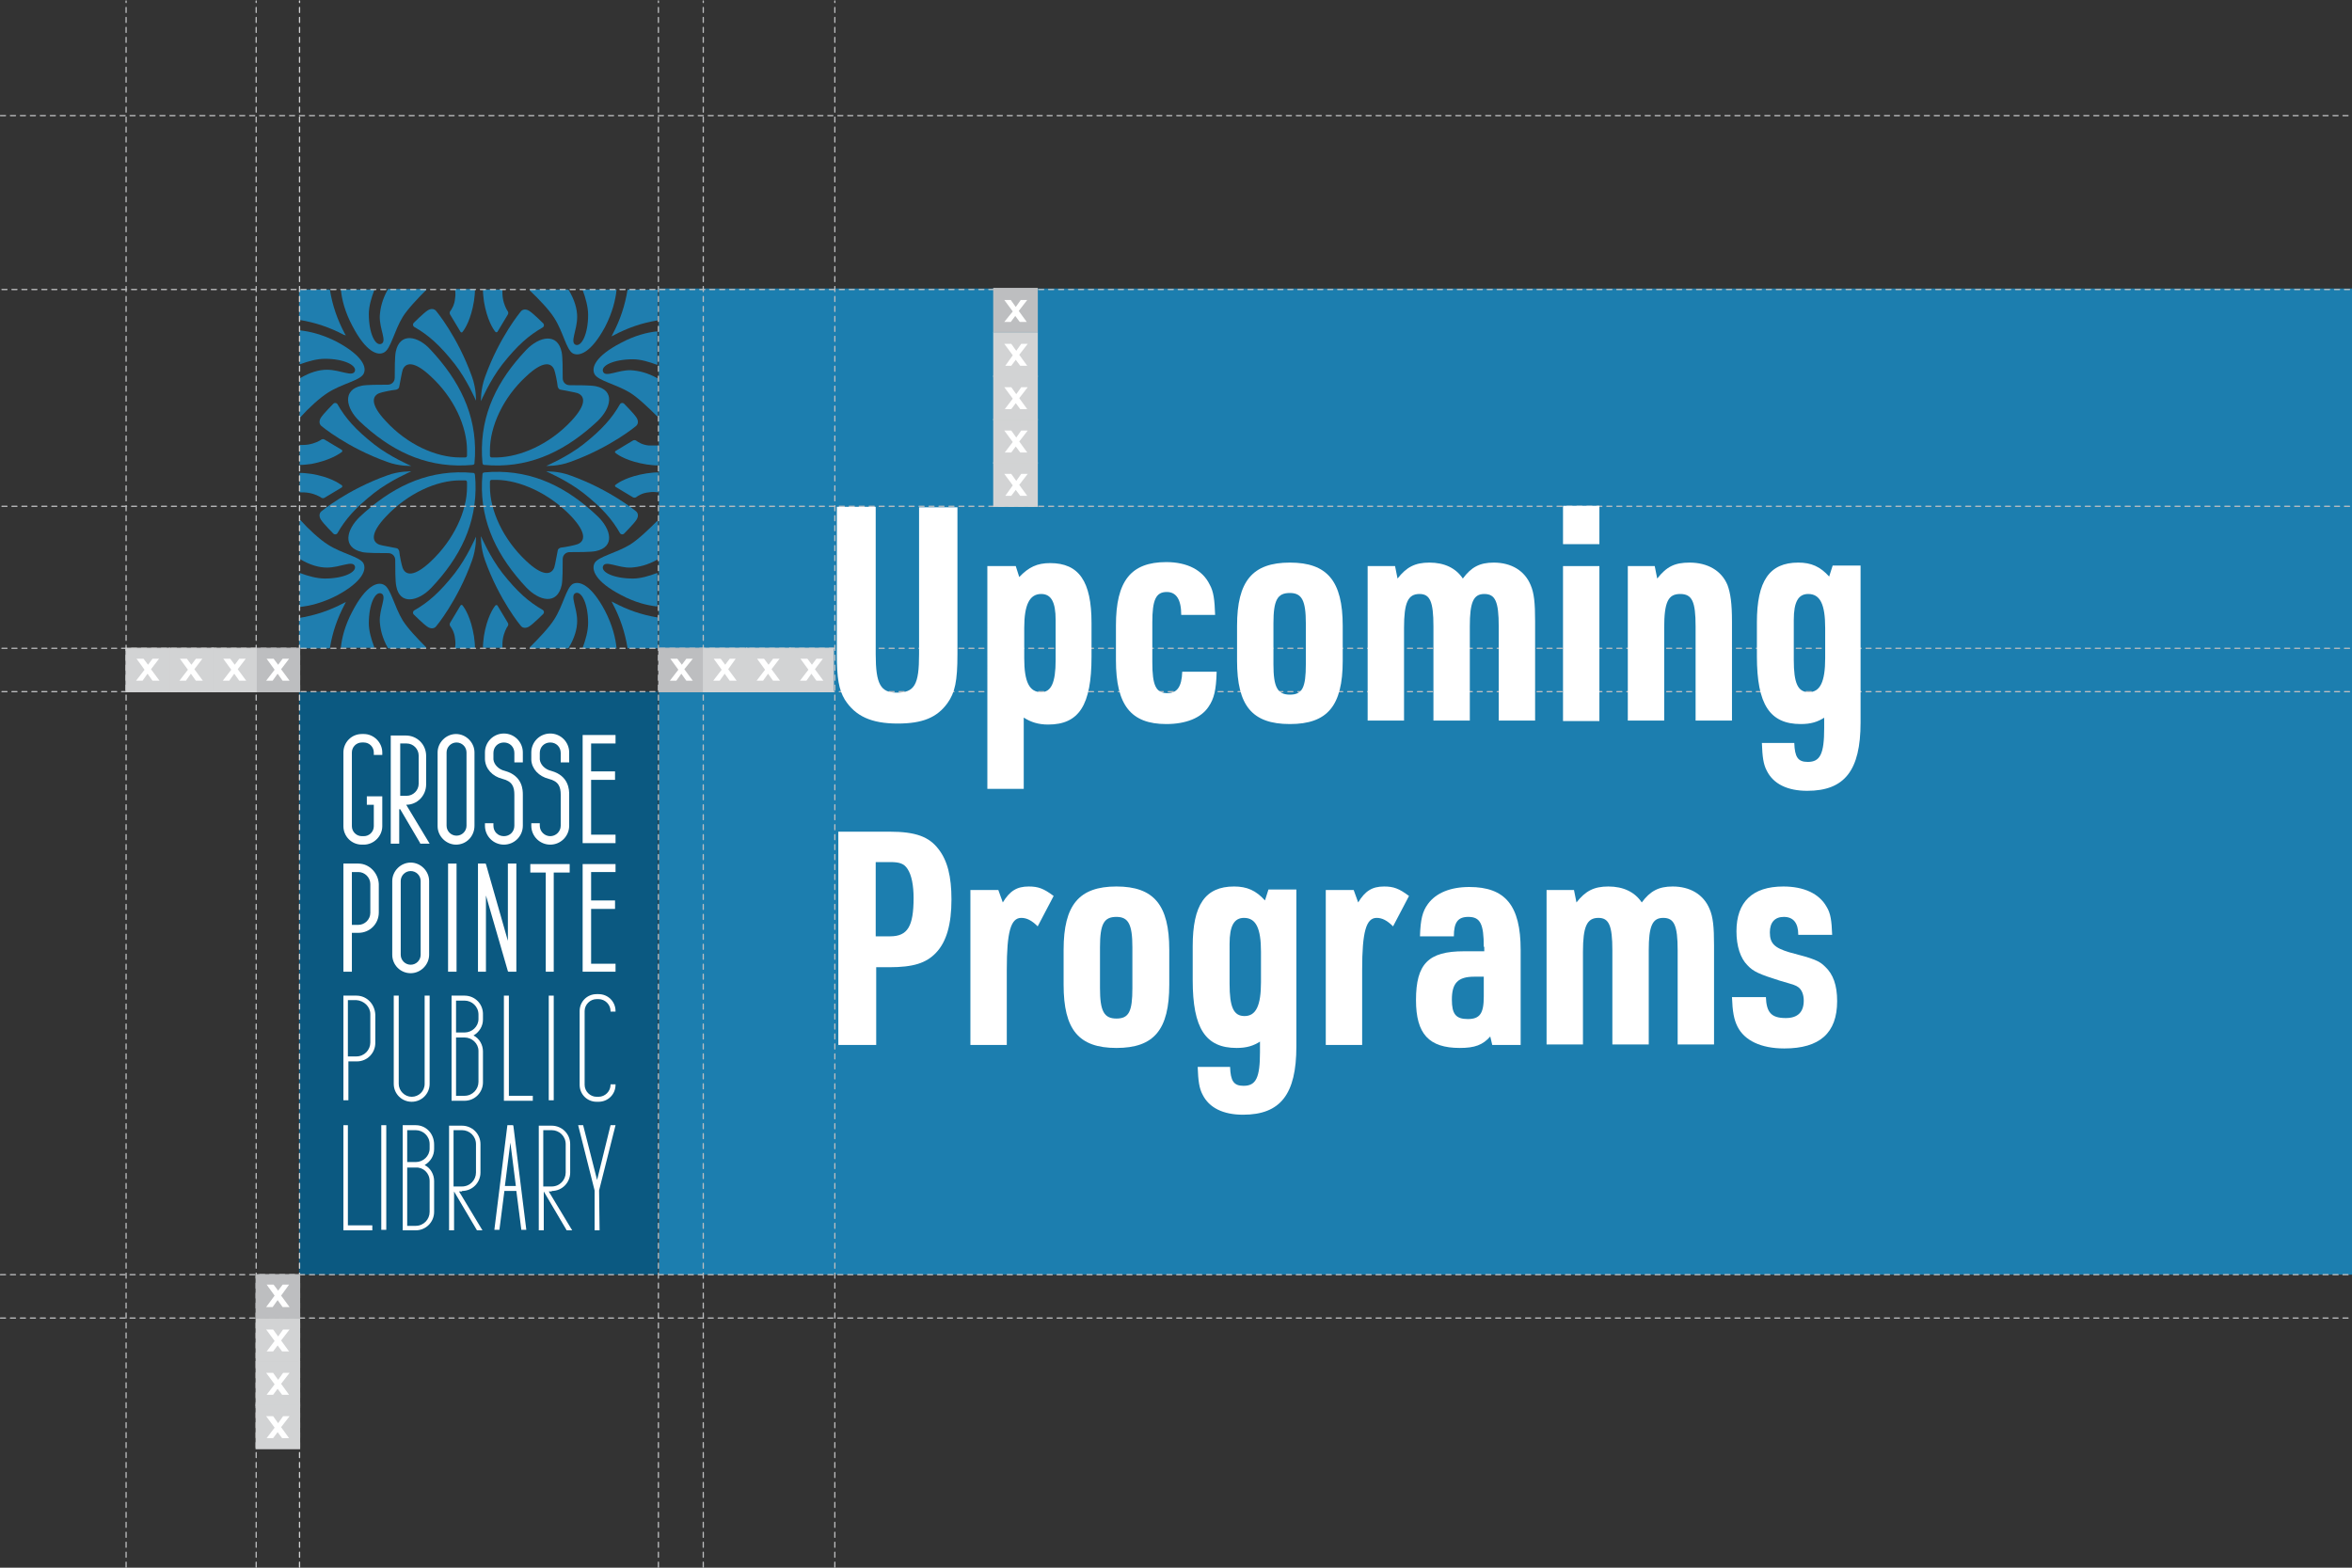 <?xml version="1.0" encoding="UTF-8"?>
<!-- Generator: Adobe Illustrator 22.1.0, SVG Export Plug-In . SVG Version: 6.00 Build 0)  -->
<svg xmlns="http://www.w3.org/2000/svg" xmlns:xlink="http://www.w3.org/1999/xlink" id="Layer_1" x="0px" y="0px" viewBox="0 0 471.9 314.6" style="enable-background:new 0 0 471.9 314.6;" xml:space="preserve">
<rect x="0" y="0" width="471.9" height="314.6" fill="#333333" stroke="none"/>
<style type="text/css">
	.st0{clip-path:url(#SVGID_2_);fill:#0B5981;}
	.st1{clip-path:url(#SVGID_2_);}
	.st2{clip-path:url(#SVGID_4_);fill:#FFFFFF;}
	.st3{clip-path:url(#SVGID_4_);fill:#1F7EAF;}
	.st4{clip-path:url(#SVGID_6_);}
	.st5{clip-path:url(#SVGID_8_);fill:#1F7EAF;}
	.st6{fill:none;stroke:#BCBEC0;stroke-width:0.25;}
	.st7{clip-path:url(#SVGID_10_);fill:#0B5981;}
	.st8{clip-path:url(#SVGID_10_);}
	.st9{clip-path:url(#SVGID_12_);fill:#FFFFFF;}
	.st10{clip-path:url(#SVGID_12_);fill:#1F7EAF;}
	.st11{clip-path:url(#SVGID_14_);fill:#1F7EAF;}
	.st12{fill:none;stroke:#BCBEC0;stroke-width:0.25;stroke-linecap:round;stroke-miterlimit:10;stroke-dasharray:0.833,0.833;}
	.st13{fill:none;stroke:#BCBEC0;stroke-width:0.25;stroke-linecap:round;stroke-miterlimit:10;stroke-dasharray:0.945,0.945;}
	.st14{clip-path:url(#SVGID_16_);}
	.st15{clip-path:url(#SVGID_18_);fill:#1F7EAF;}
	.st16{clip-path:url(#SVGID_16_);fill:#0D5880;}
	.st17{clip-path:url(#SVGID_20_);fill:#90D2CC;}
	.st18{clip-path:url(#SVGID_20_);fill:#0B5981;}
	.st19{clip-path:url(#SVGID_20_);}
	.st20{clip-path:url(#SVGID_22_);fill:#FFFFFF;}
	.st21{clip-path:url(#SVGID_22_);fill:#1F7EAF;}
	.st22{clip-path:url(#SVGID_20_);fill:#A8DCDD;}
	.st23{clip-path:url(#SVGID_24_);}
	.st24{clip-path:url(#SVGID_28_);}
	.st25{clip-path:url(#SVGID_20_);fill:#0D5880;}
	.st26{clip-path:url(#SVGID_20_);fill:#009997;}
	.st27{fill:none;stroke:#BDBEC0;stroke-width:0.25;stroke-linecap:round;stroke-miterlimit:10;stroke-dasharray:1,1;}
	.st28{fill:none;stroke:#BCBEC0;stroke-width:0.25;stroke-linecap:round;stroke-miterlimit:10;stroke-dasharray:1,1;}
	.st29{fill:#BDBEC0;stroke:#BDBEC0;stroke-width:0.25;stroke-miterlimit:10;}
	.st30{fill:#FFFFFF;}
	.st31{fill:none;stroke:#BCBEC0;stroke-width:0.25;stroke-miterlimit:10;}
	.st32{fill:none;stroke:#BCBEC0;stroke-width:0.25;stroke-linecap:round;stroke-miterlimit:10;stroke-dasharray:1.14,1.14;}
	.st33{fill:none;stroke:#BCBEC0;stroke-width:0.25;stroke-linecap:round;stroke-miterlimit:10;stroke-dasharray:1.25,1.25;}
	.st34{clip-path:url(#SVGID_32_);}
	.st35{clip-path:url(#SVGID_34_);fill:#0D5880;}
	.st36{clip-path:url(#SVGID_32_);fill:#0B5981;}
	.st37{clip-path:url(#SVGID_36_);fill:#FFFFFF;}
	.st38{clip-path:url(#SVGID_36_);fill:#1F7EAF;}
	.st39{clip-path:url(#SVGID_38_);}
	.st40{clip-path:url(#SVGID_40_);fill:#3B94D1;}
	.st41{fill:#BCBEC0;}
	.st42{fill:#D1D3D4;}
	.st43{clip-path:url(#SVGID_42_);}
	.st44{clip-path:url(#SVGID_44_);fill:#FBF9F4;}
	.st45{clip-path:url(#SVGID_42_);fill:#FBF9F4;}
	.st46{clip-path:url(#SVGID_46_);fill:#FBF9F4;}
	.st47{clip-path:url(#SVGID_48_);fill:#FBF9F4;}
	.st48{clip-path:url(#SVGID_50_);fill:#FBF9F4;}
	.st49{clip-path:url(#SVGID_52_);fill:#FBF9F4;}
	.st50{clip-path:url(#SVGID_54_);fill:#FBF9F4;}
	.st51{clip-path:url(#SVGID_56_);fill:#FBF9F4;}
	.st52{clip-path:url(#SVGID_58_);fill:#FBF9F4;}
	.st53{clip-path:url(#SVGID_42_);fill:#0B5981;}
	.st54{clip-path:url(#SVGID_60_);fill:#FFFFFF;}
	.st55{clip-path:url(#SVGID_60_);fill:#1F7EAF;}
	.st56{clip-path:url(#SVGID_62_);fill:#1F7EAF;}
	.st57{clip-path:url(#SVGID_64_);fill:#0B5981;}
	.st58{clip-path:url(#SVGID_64_);}
	.st59{clip-path:url(#SVGID_66_);fill:#FFFFFF;}
	.st60{clip-path:url(#SVGID_66_);fill:#1F7EAF;}
	.st61{clip-path:url(#SVGID_64_);fill:#FDC876;}
	.st62{fill:#D1D3D4;stroke:#D1D3D4;stroke-width:0.25;stroke-miterlimit:10;}
	.st63{clip-path:url(#SVGID_68_);fill:#0B5981;}
	.st64{clip-path:url(#SVGID_68_);}
	.st65{clip-path:url(#SVGID_70_);fill:#FFFFFF;}
	.st66{clip-path:url(#SVGID_70_);fill:#1F7EAF;}
	.st67{clip-path:url(#SVGID_72_);}
	.st68{clip-path:url(#SVGID_76_);fill:none;stroke:#BCBEC0;stroke-width:0.25;}
	.st69{clip-path:url(#SVGID_76_);}
	.st70{clip-path:url(#SVGID_78_);fill:none;stroke:#BCBEC0;stroke-width:0.25;}
	.st71{clip-path:url(#SVGID_80_);fill:#0B5981;}
	.st72{clip-path:url(#SVGID_80_);}
	.st73{clip-path:url(#SVGID_82_);fill:#FFFFFF;}
	.st74{clip-path:url(#SVGID_82_);fill:#1F7EAF;}
	.st75{clip-path:url(#SVGID_84_);fill:#0B5981;}
	.st76{clip-path:url(#SVGID_84_);}
	.st77{clip-path:url(#SVGID_86_);fill:#FFFFFF;}
	.st78{clip-path:url(#SVGID_86_);fill:#1F7EAF;}
	.st79{fill:none;stroke:#D1D3D4;stroke-width:0.25;stroke-linecap:round;stroke-miterlimit:10;stroke-dasharray:1,1;}
	.st80{fill:#BCBEC0;stroke:#BCBEC0;stroke-width:0.25;stroke-miterlimit:10;}
	.st81{fill:none;stroke:#D2D3D4;stroke-width:0.25;stroke-linecap:round;stroke-miterlimit:10;stroke-dasharray:1,1;}
	.st82{fill:#D2D3D4;stroke:#D2D3D4;stroke-width:0.25;stroke-miterlimit:10;}
	.st83{clip-path:url(#SVGID_88_);fill:#0B5981;}
	.st84{clip-path:url(#SVGID_88_);}
	.st85{clip-path:url(#SVGID_90_);fill:#FFFFFF;}
	.st86{clip-path:url(#SVGID_90_);fill:#1F7EAF;}
	.st87{clip-path:url(#SVGID_92_);fill:#0B5981;}
	.st88{clip-path:url(#SVGID_92_);}
	.st89{clip-path:url(#SVGID_94_);fill:#FFFFFF;}
	.st90{clip-path:url(#SVGID_94_);fill:#1F7EAF;}
	.st91{fill:#1C7EAF;}
	.st92{clip-path:url(#SVGID_96_);fill:#0B5981;}
	.st93{clip-path:url(#SVGID_96_);}
	.st94{clip-path:url(#SVGID_98_);fill:#FFFFFF;}
	.st95{clip-path:url(#SVGID_98_);fill:#1F7EAF;}
	.st96{clip-path:url(#SVGID_100_);fill:#0B5981;}
	.st97{clip-path:url(#SVGID_100_);}
	.st98{clip-path:url(#SVGID_102_);fill:#FFFFFF;}
	.st99{clip-path:url(#SVGID_102_);fill:#1F7EAF;}
	.st100{clip-path:url(#SVGID_104_);fill:#0B5981;}
	.st101{clip-path:url(#SVGID_104_);}
	.st102{clip-path:url(#SVGID_106_);fill:#FFFFFF;}
	.st103{clip-path:url(#SVGID_106_);fill:#1F7EAF;}
	.st104{fill:#0D5880;}
</style>
<g id="HEX_Vertical_1_">
	<g>
		<defs>
			<rect id="SVGID_99_" x="60" y="58.1" width="72" height="197.7"></rect>
		</defs>
		<clipPath id="SVGID_2_">
			<use xlink:href="#SVGID_99_" style="overflow:visible;"></use>
		</clipPath>
		<rect x="60" y="138.8" class="st0" width="72" height="117"></rect>
		<g class="st1">
			<defs>
				<rect id="SVGID_101_" x="60" y="58.1" width="72" height="197.7"></rect>
			</defs>
			<clipPath id="SVGID_4_">
				<use xlink:href="#SVGID_101_" style="overflow:visible;"></use>
			</clipPath>
			<path class="st2" d="M72.6,169.5H73c2,0,3.7-1.7,3.7-3.7v-6h-3.1v1.7h1.4v4.3c0,1.1-0.9,2-2,2h-0.4c-1.1,0-2-0.9-2-2V151     c0-1.1,0.9-2,2-2H73c1.1,0,2,0.9,2,2v0.5h1.7V151c0-2-1.7-3.7-3.7-3.7h-0.4c-2.1,0-3.7,1.7-3.7,3.7v14.8     C68.9,167.8,70.5,169.5,72.6,169.5"></path>
			<path class="st2" d="M95.2,165.7V151c0-2-1.7-3.7-3.7-3.7c-2,0-3.7,1.7-3.7,3.7v14.8c0,2,1.7,3.7,3.7,3.7     C93.6,169.5,95.2,167.8,95.2,165.7 M93.6,165.7c0,1.1-0.9,2-2,2c-1.1,0-2-0.9-2-2V151c0-1.1,0.9-2,2-2c1.1,0,2,0.9,2,2V165.7z"></path>
			<path class="st2" d="M82.4,195.3c2,0,3.7-1.7,3.7-3.7v-14.8c0-2-1.7-3.7-3.7-3.7c-2,0-3.7,1.7-3.7,3.7v14.8     C78.7,193.6,80.3,195.3,82.4,195.3 M84.4,191.6c0,1.1-0.9,2-2,2s-2-0.9-2-2v-14.8c0-1.1,0.9-2,2-2s2,0.9,2,2V191.6z"></path>
			<polygon class="st2" points="118.6,182.4 123.4,182.4 123.4,180.7 118.6,180.7 118.6,175 123.5,175 123.5,173.4 116.9,173.4      116.9,195 123.5,195 123.5,193.4 118.6,193.4    "></polygon>
			<polygon class="st2" points="118.6,167.5 118.6,156.5 123.4,156.5 123.4,154.8 118.6,154.8 118.6,149.2 123.5,149.2 123.5,147.5      116.9,147.5 116.9,169.2 123.5,169.2 123.5,167.5    "></polygon>
			<path class="st2" d="M100.8,156.3c2,0.5,2.4,1.6,2.4,3.2v6.2c0,1.2-0.9,2.1-2.1,2.1c-1.2,0-2.1-0.9-2.1-2.1v-0.5h-1.7v0.5     c0,2.1,1.7,3.8,3.8,3.8c2.1,0,3.8-1.7,3.8-3.8v-6.2c0-0.9,0-3.8-3.6-4.8c-1.3-0.3-2.2-1.3-2.3-2.3c0-0.2,0-0.9,0-1.3     c0-1.2,0.9-2.1,2.1-2.1c1.2,0,2.1,0.9,2.1,2.1v1.9h1.7V151c0-2.1-1.7-3.8-3.8-3.8c-2.1,0-3.8,1.7-3.8,3.8c0,0.3,0,1.1,0,1.4     C97.4,154.3,98.8,155.8,100.8,156.3"></path>
			<path class="st2" d="M110.1,156.3c2,0.5,2.4,1.6,2.4,3.2v6.2c0,1.2-1,2.1-2.1,2.1s-2.1-0.9-2.1-2.1v-0.5h-1.7v0.5     c0,2.1,1.7,3.8,3.8,3.8s3.8-1.7,3.8-3.8v-6.2c0-0.9,0-3.8-3.6-4.8c-1.3-0.3-2.2-1.3-2.3-2.3c0-0.2,0-0.9,0-1.3     c0-1.2,0.9-2.1,2.1-2.1s2.1,0.9,2.1,2.1v1.9h1.7V151c0-2.1-1.7-3.8-3.8-3.8s-3.8,1.7-3.8,3.8c0,0.3,0,1.1,0,1.5     C106.7,154.3,108.1,155.8,110.1,156.3"></path>
			<path class="st2" d="M80.3,162.4l4,6.8l0,0.1l1.9,0l-4.7-7.8c2.2,0,4-1.8,4-4.1v-5.7c0-2.3-1.8-4.1-4.1-4.1h-3v21.7h1.7V162.4z      M80.3,149.2h1.3c1.3,0,2.4,1.1,2.4,2.4v5.7c0,1.3-1.1,2.4-2.4,2.4h-1.3V149.2z"></path>
			<rect x="89.9" y="173.3" class="st2" width="1.7" height="21.7"></rect>
			<path class="st2" d="M71.9,173.3h-3V195h1.7v-7.8h1.3c2.3,0,4.1-1.8,4.1-4.1v-5.7C75.9,175.2,74.1,173.3,71.9,173.3 M74.3,183.2     c0,1.3-1.1,2.4-2.4,2.4h-1.3V175h1.3c1.3,0,2.4,1.1,2.4,2.4V183.2z"></path>
			<polygon class="st2" points="109.5,195 111.1,195 111.1,175.1 114.3,175.1 114.3,173.4 106.4,173.4 106.4,175.1 109.5,175.1         "></polygon>
			<polygon class="st2" points="102,195 103.6,195 103.6,173.3 101.9,173.3 101.9,188.8 97.5,173.4 97.4,173.3 95.9,173.3 95.9,195      97.5,195 97.5,179.7 101.9,194.9    "></polygon>
			<path class="st2" d="M93.2,199.8h-2.6v21.1h2.6c2.1,0,3.7-1.7,3.7-3.7v-6.2c0-1.3-0.7-2.6-1.9-3.2c1.2-0.7,1.9-1.9,1.9-3.2v-0.9     C97,201.5,95.3,199.8,93.2,199.8 M96,210.9v6.2c0,1.5-1.2,2.8-2.8,2.8h-1.7v-11.7h1.7C94.7,208.2,96,209.4,96,210.9 M93.2,207.2     h-1.7v-6.4h1.7c1.5,0,2.8,1.2,2.8,2.8v0.9C96,206,94.7,207.2,93.2,207.2"></path>
			<polygon class="st2" points="102.1,199.8 101.1,199.8 101.1,220.9 106.9,220.9 106.9,219.9 102.1,219.9    "></polygon>
			<rect x="110.1" y="199.8" class="st2" width="1" height="21"></rect>
			<path class="st2" d="M71.5,199.8h-2.6v21h1V213h1.7c2.1,0,3.7-1.7,3.7-3.7v-5.7C75.2,201.5,73.6,199.8,71.5,199.8 M74.3,203.5     v5.7c0,1.5-1.2,2.8-2.8,2.8h-1.7v-11.3h1.7C73,200.8,74.3,202,74.3,203.5"></path>
			<path class="st2" d="M86.2,217.5v-17.7h-1v17.7c0,1.5-1.2,2.6-2.6,2.6s-2.6-1.2-2.6-2.6v-17.7h-1v17.7c0,2,1.6,3.6,3.6,3.6     C84.6,221.1,86.2,219.5,86.2,217.5"></path>
			<path class="st2" d="M119.7,221.1h0.4c1.9,0,3.4-1.5,3.4-3.4v-0.1h-1v0.1c0,1.3-1.1,2.4-2.4,2.4h-0.4c-1.3,0-2.4-1.1-2.4-2.4     v-14.8c0-1.3,1.1-2.4,2.4-2.4h0.4c1.3,0,2.4,1.1,2.4,2.4v0.1h1v-0.1c0-1.9-1.5-3.4-3.4-3.4h-0.4c-1.9,0-3.4,1.5-3.4,3.4v14.8     C116.3,219.6,117.8,221.1,119.7,221.1"></path>
			<polygon class="st2" points="69.8,225.8 68.9,225.8 68.9,246.9 74.7,246.9 74.7,245.9 69.8,245.9    "></polygon>
			<path class="st2" d="M83.4,225.8h-2.6v21.1h2.6c2.1,0,3.7-1.7,3.7-3.7V237c0-1.3-0.7-2.6-1.9-3.2c1.2-0.7,1.9-1.9,1.9-3.2v-0.9     C87.1,227.5,85.5,225.8,83.4,225.8 M86.2,237v6.2c0,1.5-1.2,2.8-2.8,2.8h-1.7v-11.7h1.7C84.9,234.2,86.2,235.4,86.2,237      M83.4,233.2h-1.7v-6.4h1.7c1.5,0,2.8,1.2,2.8,2.8v0.9C86.2,232,84.9,233.2,83.4,233.2"></path>
			<rect x="76.5" y="225.8" class="st2" width="1" height="21"></rect>
			<path class="st2" d="M92.7,239c2.1,0,3.7-1.7,3.7-3.7v-5.7c0-2.1-1.7-3.7-3.7-3.7h-2.6v21h1v-7.8l4.6,7.8h1.1l-4.7-7.8H92.7z      M95.5,235.3c0,1.5-1.2,2.8-2.8,2.8h-1.7v-11.3h1.7c1.5,0,2.8,1.2,2.8,2.8V235.3z"></path>
			<polygon class="st2" points="122.5,225.8 119.8,236.8 117,225.8 116,225.8 119.3,238.9 119.3,246.9 120.3,246.9 120.2,238.9      123.5,225.8    "></polygon>
			<path class="st2" d="M102.9,225.8h-1.1l-2.6,20.9l0,0.1h1l1-7.8h2.4l1,7.8h1l-2.6-20.9L102.9,225.8z M103.5,238h-2.2l1.1-8.7     L103.5,238z"></path>
			<path class="st2" d="M110.7,239c2.1,0,3.7-1.7,3.7-3.7v-5.7c0-2.1-1.7-3.7-3.7-3.7h-2.6v21h1v-7.8l4.6,7.8h1.1l-4.7-7.8H110.7z      M113.5,235.3c0,1.5-1.2,2.8-2.8,2.8H109v-11.3h1.7c1.5,0,2.8,1.2,2.8,2.8V235.3z"></path>
			<path class="st3" d="M79.4,70.6c-0.2,1-0.2,3.6-0.2,5.2c0,0.8-0.6,1.4-1.4,1.4c-1.6,0-4.2,0-5.2,0.2c-4,0.8-3.2,4.5-0.5,7.1     c6.1,5.8,12.9,9.2,21.2,8.9l1.5-0.1c0.1,0,0.2-0.1,0.3-0.1c0,0,0,0,0,0c0,0,0,0,0,0v0c0.1-0.1,0.1-0.2,0.1-0.3l0.1-1.5     c0.3-8.3-3.2-15.1-8.9-21.2C83.9,67.4,80.2,66.6,79.4,70.6 M93.7,90.4c0,0.2,0,1,0,1c0,0.1,0,0.2-0.1,0.3     c-0.1,0.1-0.2,0.1-0.3,0.1c0,0-0.7,0-1,0c-4.8,0-10.6-2.6-14.9-7.3c-3.1-3.3-2.8-5-1.3-5.6c0.5-0.2,2.4-0.6,3.4-0.7     c0.3-0.1,0.6-0.3,0.6-0.6c0.2-0.9,0.5-2.8,0.7-3.4c0.6-1.5,2.3-1.8,5.6,1.3C91.1,79.8,93.7,85.6,93.7,90.4"></path>
			<path class="st3" d="M95.5,80.4c0,0-1.8-4.2-4.3-7.4c-3-3.8-5.3-5.8-8.1-7.4c-0.3-0.2-0.3-0.6-0.1-0.8c0,0,2-2,2.8-2.5     c0.6-0.4,1.3-0.4,1.7,0.1c0,0,4.3,5.1,7.2,13.2C95.6,78.1,95.5,80.4,95.5,80.4"></path>
			<path class="st3" d="M82.5,93.5c0,0-4.2-1.8-7.4-4.3c-3.8-3-5.8-5.3-7.4-8.1c-0.2-0.3-0.6-0.3-0.8-0.1c0,0-2,2-2.5,2.8     c-0.4,0.6-0.4,1.3,0.1,1.7c0,0,5.1,4.3,13.2,7.2C80.1,93.6,82.5,93.5,82.5,93.5"></path>
			<path class="st3" d="M69.4,67.3L69.2,67c-1.5-2.8-2.5-5.7-3-8.8c0-0.1-0.1-0.1-0.1-0.1h-6c-0.1,0-0.1,0-0.1,0.1v5.9     c0,0.1,0,0.1,0.1,0.1c3.1,0.5,6.1,1.5,8.9,3L69.4,67.3z"></path>
			<path class="st3" d="M77.1,70.7c1.3-0.7,2-4.3,3.7-7.1c1-1.6,3-3.7,4.7-5.4c0.1-0.1,0-0.2-0.1-0.2h-7.5c0,0-0.1,0-0.1,0.1     c-1.1,2-1.5,3.7-1.6,5.3c-0.1,2.6,1.5,5.1,0.3,5.6c-1.2,0.5-2.5-2.1-2.5-6c0-1.5,0.5-3.2,1.1-4.8c0-0.1,0-0.1-0.1-0.1h-6.5     c-0.1,0-0.1,0.1-0.1,0.1c0.2,1.9,0.8,4.4,2.3,7.2C73.4,70.6,75.8,71.5,77.1,70.7"></path>
			<path class="st3" d="M91.3,59.9c-0.1,1.3-0.7,2.2-1,2.6c-0.1,0.2-0.1,0.4,0,0.6l2.1,3.5c0.1,0.1,0.3,0.2,0.4,0     c0.5-0.6,1.7-2.5,2.3-6.2c0.1-0.8,0.2-1.5,0.2-2.3c0-0.1,0-0.1-0.1-0.1h-3.8c-0.1,0-0.1,0-0.1,0.1C91.4,58.8,91.4,59.3,91.3,59.9     "></path>
			<path class="st3" d="M68.6,90.7c0.1-0.1,0.1-0.3,0-0.4l-3.5-2.1c-0.2-0.1-0.4-0.1-0.6,0c-0.4,0.3-1.4,0.8-2.6,1     c-0.6,0.1-1.1,0.1-1.7,0.1c-0.1,0-0.1,0-0.1,0.1v3.8c0,0.1,0,0.1,0.1,0.1c0.7,0,1.5-0.1,2.3-0.2C66.1,92.4,67.9,91.2,68.6,90.7"></path>
			<path class="st3" d="M65.8,78.8c2.8-1.8,6.3-2.4,7.1-3.7s-0.1-3.7-5.3-6.5c-2.9-1.5-5.5-2.1-7.4-2.3c-0.1,0-0.1,0-0.1,0.1V73     c0,0.1,0.1,0.1,0.1,0.1c1.6-0.6,3.4-1.1,5-1.1c3.8,0,6.4,1.3,6,2.5c-0.5,1.2-2.9-0.3-5.6-0.3c-1.6,0-3.4,0.5-5.4,1.7     c0,0-0.1,0.1-0.1,0.1v7.6c0,0.1,0.1,0.1,0.2,0.1C61.9,81.9,64.2,79.8,65.8,78.8"></path>
			<path class="st3" d="M119.5,77.5c-1-0.2-3.6-0.2-5.2-0.2c-0.8,0-1.4-0.6-1.4-1.4c0-1.6,0-4.2-0.2-5.2c-0.8-4-4.5-3.2-7.1-0.5     c-5.8,6.1-9.2,12.9-8.9,21.2l0.1,1.5c0,0.1,0.1,0.2,0.1,0.3c0,0,0,0,0,0c0,0,0,0,0,0v0c0.1,0.1,0.2,0.1,0.3,0.1l1.5,0.1     c8.3,0.3,15.1-3.2,21.2-8.9C122.6,81.9,123.5,78.3,119.5,77.5 M99.7,91.8c-0.2,0-1,0-1,0c-0.1,0-0.2,0-0.3-0.1     c-0.1-0.1-0.1-0.2-0.1-0.3c0,0,0-0.7,0-1c0-4.8,2.6-10.6,7.3-14.9c3.3-3.1,5-2.8,5.6-1.3c0.2,0.5,0.6,2.4,0.7,3.4     c0.1,0.3,0.3,0.6,0.6,0.6c0.9,0.2,2.8,0.5,3.4,0.7c1.5,0.6,1.8,2.3-1.3,5.6C110.2,89.2,104.4,91.7,99.7,91.8"></path>
			<path class="st3" d="M109.6,93.5c0,0,4.2-1.8,7.4-4.3c3.8-3,5.8-5.3,7.4-8.1c0.2-0.3,0.6-0.3,0.8-0.1c0,0,2,2,2.5,2.8     c0.4,0.6,0.4,1.3-0.1,1.7c0,0-5.1,4.3-13.2,7.2C112,93.6,109.6,93.5,109.6,93.5"></path>
			<path class="st3" d="M96.5,80.5c0,0,1.8-4.2,4.3-7.4c3-3.8,5.3-5.8,8.1-7.4c0.3-0.2,0.3-0.6,0.1-0.8c0,0-2-2-2.8-2.5     c-0.6-0.4-1.3-0.4-1.7,0.1c0,0-4.3,5.1-7.2,13.2C96.4,78.2,96.5,80.5,96.5,80.5"></path>
			<path class="st3" d="M122.7,67.5l0.4-0.2c2.8-1.5,5.7-2.5,8.8-3c0.1,0,0.1-0.1,0.1-0.1v-6c0-0.1,0-0.1-0.1-0.1H126     c-0.1,0-0.1,0-0.1,0.1c-0.5,3.1-1.5,6.1-3,8.9L122.7,67.5z"></path>
			<path class="st3" d="M119.3,75.1c0.7,1.3,4.3,2,7.1,3.7c1.6,1,3.7,3,5.4,4.7c0.1,0.1,0.2,0,0.2-0.1V76c0,0,0-0.1-0.1-0.1     c-2-1.1-3.7-1.5-5.3-1.6c-2.6-0.1-5.1,1.5-5.6,0.3c-0.5-1.2,2.1-2.5,6-2.5c1.5,0,3.2,0.5,4.8,1.1c0.1,0,0.1,0,0.1-0.1v-6.5     c0-0.1-0.1-0.1-0.1-0.1c-1.9,0.2-4.4,0.8-7.2,2.3C119.4,71.5,118.6,73.8,119.3,75.1"></path>
			<path class="st3" d="M130.2,89.4c-1.3-0.1-2.2-0.7-2.6-1c-0.2-0.1-0.4-0.1-0.6,0l-3.5,2.1c-0.1,0.1-0.2,0.3,0,0.4     c0.6,0.5,2.5,1.7,6.2,2.3c0.8,0.1,1.5,0.2,2.3,0.2c0.1,0,0.1,0,0.1-0.1v-3.8c0-0.1,0-0.1-0.1-0.1     C131.3,89.4,130.7,89.4,130.2,89.4"></path>
			<path class="st3" d="M99.4,66.6c0.1,0.1,0.3,0.1,0.4,0l2.1-3.5c0.1-0.2,0.1-0.4,0-0.6c-0.3-0.4-0.8-1.4-1-2.6     c-0.1-0.6-0.1-1.1-0.1-1.7c0-0.1,0-0.1-0.1-0.1H97c-0.1,0-0.1,0-0.1,0.1c0,0.7,0.1,1.5,0.2,2.3C97.7,64.1,98.9,66,99.4,66.6"></path>
			<path class="st3" d="M111.2,63.8c1.8,2.8,2.4,6.3,3.7,7.1c1.3,0.7,3.7-0.1,6.5-5.3c1.5-2.9,2.1-5.5,2.3-7.4c0-0.1,0-0.1-0.1-0.1     H117c-0.1,0-0.1,0.1-0.1,0.1c0.6,1.6,1.1,3.4,1.1,5c0,3.8-1.3,6.4-2.5,6c-1.2-0.5,0.3-2.9,0.3-5.6c0-1.6-0.5-3.4-1.7-5.4     c0,0-0.1-0.1-0.1-0.1h-7.6c-0.1,0-0.1,0.1-0.1,0.2C108.1,60,110.2,62.2,111.2,63.8"></path>
			<path class="st3" d="M86.5,118c5.8-6.1,9.2-12.9,8.9-21.2l-0.1-1.5c0-0.1-0.1-0.2-0.1-0.3c0,0,0,0,0,0c0,0,0,0,0,0     c-0.1-0.1-0.2-0.1-0.3-0.1l-1.5-0.1c-8.3-0.3-15.1,3.2-21.2,8.9c-2.7,2.6-3.6,6.2,0.5,7.1c1,0.2,3.6,0.2,5.2,0.2     c0.8,0,1.4,0.6,1.4,1.4c0,1.6,0,4.2,0.2,5.2C80.2,121.5,83.9,120.7,86.5,118 M86.4,112.7c-3.3,3.1-5,2.8-5.6,1.3     c-0.2-0.5-0.6-2.4-0.7-3.4c-0.1-0.3-0.3-0.6-0.6-0.6c-0.9-0.2-2.8-0.5-3.4-0.7c-1.5-0.6-1.8-2.3,1.3-5.6     c4.4-4.7,10.2-7.3,14.9-7.3c0.2,0,1,0,1,0c0.1,0,0.2,0,0.3,0.1c0.1,0.1,0.1,0.2,0.1,0.3c0,0,0,0.7,0,1     C93.7,102.5,91.1,108.3,86.4,112.7"></path>
			<path class="st3" d="M95.5,107.7c0,0-1.8,4.2-4.3,7.4c-3,3.8-5.3,5.8-8.1,7.4c-0.3,0.2-0.3,0.6-0.1,0.8c0,0,2,2,2.8,2.5     c0.6,0.4,1.3,0.4,1.7-0.1c0,0,4.3-5.1,7.2-13.2C95.6,110,95.5,107.7,95.5,107.7"></path>
			<path class="st3" d="M82.5,94.6c0,0-4.2,1.8-7.4,4.3c-3.8,3-5.8,5.3-7.4,8.1c-0.2,0.3-0.6,0.3-0.8,0.1c0,0-2-2-2.5-2.8     c-0.4-0.6-0.4-1.3,0.1-1.7c0,0,5.1-4.3,13.2-7.2C80.1,94.5,82.5,94.6,82.5,94.6"></path>
			<path class="st3" d="M69.4,120.8l-0.2,0.4c-1.5,2.8-2.5,5.7-3,8.8c0,0.1-0.1,0.1-0.1,0.1h-6c-0.1,0-0.1,0-0.1-0.1v-5.9     c0-0.1,0-0.1,0.1-0.1c3.1-0.5,6.1-1.5,8.9-3L69.4,120.8z"></path>
			<path class="st3" d="M77.1,117.4c1.3,0.7,2,4.3,3.7,7.1c1,1.6,3,3.7,4.7,5.4c0.1,0.1,0,0.2-0.1,0.2h-7.5c0,0-0.1,0-0.1-0.1     c-1.1-2-1.5-3.7-1.6-5.3c-0.1-2.6,1.5-5.1,0.3-5.6c-1.2-0.5-2.5,2.1-2.5,6c0,1.5,0.5,3.2,1.1,4.8c0,0.1,0,0.1-0.1,0.1h-6.5     c-0.1,0-0.1-0.1-0.1-0.1c0.2-1.9,0.8-4.4,2.3-7.2C73.4,117.5,75.8,116.6,77.1,117.4"></path>
			<path class="st3" d="M91.3,128.2c-0.1-1.3-0.7-2.2-1-2.6c-0.1-0.2-0.1-0.4,0-0.6l2.1-3.5c0.1-0.1,0.3-0.2,0.4,0     c0.5,0.6,1.7,2.5,2.3,6.2c0.1,0.8,0.2,1.5,0.2,2.3c0,0.1,0,0.1-0.1,0.1h-3.8c-0.1,0-0.1,0-0.1-0.1     C91.4,129.4,91.4,128.8,91.3,128.2"></path>
			<path class="st3" d="M68.6,97.4c0.1,0.1,0.1,0.3,0,0.4l-3.5,2.1c-0.2,0.1-0.4,0.1-0.6,0c-0.4-0.3-1.4-0.8-2.6-1     c-0.6-0.1-1.1-0.1-1.7-0.1c-0.1,0-0.1,0-0.1-0.1V95c0-0.1,0-0.1,0.1-0.1c0.7,0,1.5,0.1,2.3,0.2C66.1,95.7,67.9,96.9,68.6,97.4"></path>
			<path class="st3" d="M65.8,109.3c2.8,1.8,6.3,2.4,7.1,3.7c0.7,1.3-0.1,3.7-5.3,6.5c-2.9,1.5-5.5,2.1-7.4,2.3     c-0.1,0-0.1,0-0.1-0.1v-6.6c0-0.1,0.1-0.1,0.1-0.1c1.6,0.6,3.4,1.1,5,1.1c3.8,0,6.4-1.3,6-2.5c-0.5-1.2-2.9,0.3-5.6,0.3     c-1.6,0-3.4-0.5-5.4-1.7c0,0-0.1-0.1-0.1-0.1v-7.6c0-0.1,0.1-0.1,0.2-0.1C61.9,106.2,64.2,108.3,65.8,109.3"></path>
			<path class="st3" d="M119.9,103.6c-6.1-5.8-12.9-9.2-21.2-8.9l-1.5,0.1c-0.1,0-0.2,0.1-0.3,0.1v0c0,0,0,0,0,0c0,0,0,0,0,0v0     c-0.1,0.1-0.1,0.2-0.1,0.3l-0.1,1.5c-0.3,8.3,3.2,15.1,8.9,21.2c2.6,2.7,6.2,3.6,7.1-0.5c0.2-1,0.2-3.6,0.2-5.2     c0-0.8,0.6-1.4,1.4-1.4c1.6,0,4.2,0,5.2-0.2C123.5,109.8,122.6,106.2,119.9,103.6 M114.6,103.6c3.1,3.3,2.8,5,1.3,5.6     c-0.5,0.2-2.4,0.6-3.4,0.7c-0.3,0.1-0.6,0.3-0.6,0.6c-0.2,0.9-0.5,2.8-0.7,3.4c-0.6,1.5-2.3,1.8-5.6-1.3     c-4.7-4.4-7.3-10.2-7.3-14.9c0-0.2,0-1,0-1c0-0.1,0-0.2,0.1-0.3c0.1-0.1,0.2-0.1,0.3-0.1c0,0,0.7,0,1,0     C104.4,96.4,110.2,99,114.6,103.6"></path>
			<path class="st3" d="M109.6,94.6c0,0,4.2,1.8,7.4,4.3c3.8,3,5.8,5.3,7.4,8.1c0.2,0.3,0.6,0.3,0.8,0.1c0,0,2-2,2.5-2.8     c0.4-0.6,0.4-1.3-0.1-1.7c0,0-5.1-4.3-13.2-7.2C112,94.5,109.6,94.6,109.6,94.6"></path>
			<path class="st3" d="M96.5,107.6c0,0,1.8,4.2,4.3,7.4c3,3.8,5.3,5.8,8.1,7.4c0.3,0.2,0.3,0.6,0.1,0.8c0,0-2,2-2.8,2.5     c-0.6,0.4-1.3,0.4-1.7-0.1c0,0-4.3-5.1-7.2-13.2C96.4,109.9,96.5,107.6,96.5,107.6"></path>
			<path class="st3" d="M122.7,120.7l0.4,0.2c2.8,1.5,5.7,2.5,8.8,3c0.1,0,0.1,0.1,0.1,0.1v6c0,0.1,0,0.1-0.1,0.1H126     c-0.1,0-0.1,0-0.1-0.1c-0.5-3.1-1.5-6.1-3-8.9L122.7,120.7z"></path>
			<path class="st3" d="M119.3,113c0.7-1.3,4.3-2,7.1-3.7c1.6-1,3.7-3,5.4-4.7c0.1-0.1,0.2,0,0.2,0.1v7.5c0,0,0,0.1-0.1,0.1     c-2,1.1-3.7,1.5-5.3,1.6c-2.6,0.1-5.1-1.5-5.6-0.3c-0.5,1.2,2.1,2.5,6,2.5c1.5,0,3.2-0.5,4.8-1.1c0.1,0,0.1,0,0.1,0.1v6.5     c0,0.1-0.1,0.1-0.1,0.1c-1.9-0.2-4.4-0.8-7.2-2.3C119.4,116.7,118.6,114.3,119.3,113"></path>
			<path class="st3" d="M130.2,98.8c-1.3,0.1-2.2,0.7-2.6,1c-0.2,0.1-0.4,0.1-0.6,0l-3.5-2.1c-0.1-0.1-0.2-0.3,0-0.4     c0.6-0.5,2.5-1.7,6.2-2.3c0.8-0.1,1.5-0.2,2.3-0.2c0.1,0,0.1,0,0.1,0.1v3.8c0,0.1,0,0.1-0.1,0.1     C131.3,98.7,130.7,98.7,130.2,98.8"></path>
			<path class="st3" d="M99.4,121.5c0.1-0.1,0.3-0.1,0.4,0l2.1,3.5c0.1,0.2,0.1,0.4,0,0.6c-0.3,0.4-0.8,1.4-1,2.6     c-0.1,0.6-0.1,1.1-0.1,1.7c0,0.1,0,0.1-0.1,0.1H97c-0.1,0-0.1,0-0.1-0.1c0-0.7,0.1-1.5,0.2-2.3C97.7,124,98.9,122.1,99.4,121.5"></path>
			<path class="st3" d="M111.2,124.3c1.8-2.8,2.4-6.3,3.7-7.1c1.3-0.7,3.7,0.1,6.5,5.4c1.5,2.9,2.1,5.5,2.3,7.4c0,0.1,0,0.1-0.1,0.1     H117c-0.1,0-0.1-0.1-0.1-0.1c0.6-1.6,1.1-3.4,1.1-5c0-3.8-1.3-6.4-2.5-6c-1.2,0.5,0.3,2.9,0.3,5.6c0,1.6-0.5,3.4-1.7,5.4     c0,0-0.1,0.1-0.1,0.1h-7.6c-0.1,0-0.1-0.1-0.1-0.2C108.1,128.1,110.2,125.9,111.2,124.3"></path>
		</g>
	</g>
</g>
<rect x="132.2" y="57.9" class="st91" width="341" height="197.9"></rect>
<line class="st27" x1="0.4" y1="130.1" x2="473.2" y2="130.1"></line>
<line class="st27" x1="0.4" y1="138.8" x2="473.2" y2="138.8"></line>
<line class="st27" x1="0.1" y1="255.8" x2="473.2" y2="255.8"></line>
<line class="st27" x1="0.1" y1="264.5" x2="471.9" y2="264.5"></line>
<line class="st27" x1="0.1" y1="23.2" x2="471.9" y2="23.2"></line>
<line class="st27" x1="0.4" y1="58.1" x2="473.2" y2="58.1"></line>
<line class="st27" x1="0.4" y1="101.6" x2="473.2" y2="101.6"></line>
<line class="st27" x1="132.1" y1="314.5" x2="132.1" y2="0.2"></line>
<line class="st81" x1="60.1" y1="314.5" x2="60.1" y2="0.2"></line>
<line class="st27" x1="25.3" y1="314.5" x2="25.3" y2="0.2"></line>
<line class="st27" x1="167.5" y1="314.5" x2="167.5" y2="0.2"></line>
<line class="st27" x1="51.4" y1="314.5" x2="51.4" y2="0.2"></line>
<line class="st27" x1="141.1" y1="314.5" x2="141.1" y2="0.2"></line>
<rect x="158.5" y="130.1" class="st82" width="8.7" height="8.7"></rect>
<path class="st30" d="M163.5,134.3l1.7,2.3h-1.4l-1-1.4l-1,1.4h-1.3l1.7-2.2l-1.6-2.2h1.4l0.9,1.2l0.9-1.2h1.3L163.5,134.3z"></path>
<rect x="149.8" y="130.1" class="st82" width="8.7" height="8.7"></rect>
<path class="st30" d="M154.8,134.3l1.7,2.3h-1.4l-1-1.4l-1,1.4h-1.3l1.7-2.2l-1.6-2.2h1.4l0.9,1.2l0.9-1.2h1.3L154.8,134.3z"></path>
<rect x="141.1" y="130.1" class="st82" width="8.7" height="8.7"></rect>
<path class="st30" d="M146.1,134.3l1.7,2.3h-1.4l-1-1.4l-1,1.4h-1.3l1.7-2.2l-1.6-2.2h1.4l0.9,1.2l0.9-1.2h1.2L146.1,134.3z"></path>
<rect x="51.4" y="130.1" class="st29" width="8.7" height="8.7"></rect>
<path class="st30" d="M56.4,134.3l1.7,2.3h-1.4l-1-1.4l-1,1.4h-1.3l1.7-2.2l-1.6-2.2h1.4l0.9,1.2l0.9-1.2H58L56.4,134.3z"></path>
<rect x="42.7" y="130.1" class="st82" width="8.7" height="8.7"></rect>
<path class="st30" d="M47.7,134.3l1.7,2.3H48l-1-1.4l-1,1.4h-1.3l1.7-2.2l-1.6-2.2h1.4l0.9,1.2l0.9-1.2h1.3L47.7,134.3z"></path>
<rect x="34" y="130.1" class="st82" width="8.7" height="8.7"></rect>
<path class="st30" d="M39,134.3l1.7,2.3h-1.4l-1-1.4l-1,1.4H36l1.7-2.2l-1.6-2.2h1.4l0.9,1.2l0.9-1.2h1.3L39,134.3z"></path>
<rect x="25.3" y="130.1" class="st82" width="8.7" height="8.7"></rect>
<path class="st30" d="M30.3,134.3l1.7,2.3h-1.4l-1-1.4l-1,1.4h-1.3l1.7-2.2l-1.6-2.2h1.4l0.9,1.2l0.9-1.2h1.3L30.3,134.3z"></path>
<rect x="51.4" y="282" class="st82" width="8.7" height="8.7"></rect>
<path class="st30" d="M55.1,286.5l-1.7-2.3h1.4l1,1.4l1-1.4h1.3l-1.7,2.2l1.6,2.2h-1.4l-0.9-1.2l-0.9,1.2h-1.3L55.1,286.5z"></path>
<rect x="51.4" y="273.3" class="st82" width="8.7" height="8.7"></rect>
<path class="st30" d="M55.1,277.8l-1.7-2.3h1.4l1,1.4l1-1.4h1.3l-1.7,2.2l1.6,2.2h-1.4l-0.9-1.2l-0.9,1.2h-1.3L55.1,277.8z"></path>
<rect x="51.4" y="264.6" class="st82" width="8.7" height="8.7"></rect>
<path class="st30" d="M55.1,269.1l-1.7-2.3h1.4l1,1.4l1-1.4h1.3l-1.7,2.2l1.6,2.2h-1.4l-0.9-1.2l-0.9,1.2h-1.3L55.1,269.1z"></path>
<rect x="132.2" y="130.1" class="st29" width="8.7" height="8.7"></rect>
<path class="st30" d="M137.3,134.3l1.7,2.3h-1.3l-1-1.4l-1,1.4h-1.3l1.7-2.2l-1.6-2.2h1.4l0.9,1.2l0.9-1.2h1.3L137.3,134.3z"></path>
<rect x="199.4" y="84.2" class="st82" width="8.7" height="8.7"></rect>
<path class="st30" d="M203.2,88.7l-1.7-2.3h1.4l1,1.4l1-1.4h1.3l-1.7,2.2l1.6,2.2h-1.4l-0.9-1.2l-0.9,1.2h-1.3L203.2,88.7z"></path>
<rect x="199.4" y="75.5" class="st82" width="8.7" height="8.7"></rect>
<path class="st30" d="M203.2,80l-1.7-2.3h1.4l1,1.4l1-1.4h1.3l-1.7,2.2l1.6,2.2h-1.4l-0.9-1.2l-0.9,1.2h-1.3L203.2,80z"></path>
<rect x="199.4" y="66.8" class="st82" width="8.7" height="8.7"></rect>
<path class="st30" d="M203.2,71.3l-1.7-2.3h1.4l1,1.4l1-1.4h1.3l-1.7,2.2l1.6,2.2h-1.4l-0.9-1.2l-0.9,1.2h-1.2L203.2,71.3z"></path>
<rect x="199.4" y="92.9" class="st82" width="8.7" height="8.7"></rect>
<path class="st30" d="M203.2,97.4l-1.7-2.3h1.4l1,1.4l1-1.4h1.3l-1.7,2.2l1.6,2.2h-1.4l-0.9-1.2l-0.9,1.2h-1.2L203.2,97.4z"></path>
<rect x="199.4" y="57.9" class="st29" width="8.7" height="8.7"></rect>
<path class="st30" d="M203.2,62.5l-1.7-2.3h1.3l1,1.4l1-1.4h1.3l-1.7,2.2l1.6,2.2h-1.4l-0.9-1.2l-0.9,1.2h-1.3L203.2,62.5z"></path>
<rect x="51.4" y="255.8" class="st29" width="8.7" height="8.7"></rect>
<path class="st30" d="M56.4,260l1.7,2.3h-1.4l-1-1.4l-1,1.4h-1.3l1.7-2.3l-1.6-2.2h1.4l0.9,1.2l0.9-1.2H58L56.4,260z"></path>
<g>
	<path class="st30" d="M175.7,101.8v29.5c0,6,1,7.7,4.2,7.7c3.6,0,4.5-1.6,4.5-7.7v-29.5h7.7v29.5c0,5.4-0.5,7.7-2,9.8   c-2.1,2.9-5,4.1-10,4.1c-5.3,0-8.5-1.5-10.6-4.8c-1.2-2-1.6-4.3-1.6-9.2v-29.5H175.7z"></path>
	<path class="st30" d="M198.2,113.6h5.6l0.7,2.2c1.9-2,3.6-2.8,6.2-2.8c5.8,0,8.3,3.7,8.3,12v6.8c0,9.7-2.5,13.6-8.7,13.6   c-2,0-3.5-0.5-4.9-1.4v14.3h-7.3V113.6z M211.8,124.4c0-3.6-0.9-5.2-2.9-5.2c-2.3,0-3.4,2.1-3.4,6.8v6.1c0,4.7,1,6.8,3.4,6.8   c2,0,2.9-1.9,2.9-6.4V124.4z"></path>
	<path class="st30" d="M244.1,135c-0.1,3.4-0.5,5.2-1.6,6.8c-1.5,2.3-4.6,3.5-8.5,3.5c-7.1,0-10.1-3.8-10.1-12.8v-7   c0-8.9,3-12.7,10.1-12.7c4.2,0,7.3,1.6,8.7,4.5c0.8,1.4,1,3.1,1.1,6.1h-6.8c0-3.1-1-4.6-2.9-4.6c-2.2,0-2.9,1.6-2.9,6.1v8   c0,4.6,0.7,6.2,3,6.2c2,0,2.9-1.3,3-4.3H244.1z"></path>
	<path class="st30" d="M248.2,125.6c0-9,3.1-12.7,10.6-12.7c7.5,0,10.6,3.7,10.6,12.7v7c0,9.1-3.1,12.7-10.6,12.7   c-7.6,0-10.6-3.7-10.6-12.7V125.6z M262,125.1c0-4.6-0.8-6.1-3.2-6.1c-2.5,0-3.3,1.4-3.3,6.1v8.2c0,4.6,0.8,6.1,3.3,6.1   c2.5,0,3.2-1.4,3.2-6.1V125.1z"></path>
	<path class="st30" d="M274.4,113.6h5.5l0.5,2.5c1.8-2.3,3.5-3.2,6.4-3.2c3,0,5.3,1.1,6.7,3.2c1.7-2.3,3.4-3.2,6.2-3.2   c3.5,0,6.2,1.6,7.4,4.5c0.7,1.6,0.9,3.6,0.9,7.3v19.9h-7.3v-18.9c0-5-0.7-6.5-2.9-6.5s-2.9,1.7-2.9,6.5v18.9h-7.3v-18.9   c0-5-0.7-6.5-2.8-6.5c-2.3,0-3.1,1.7-3.1,6.8v18.6h-7.3V113.6z"></path>
	<path class="st30" d="M313.6,101.5h7.3v7.7h-7.3V101.5z M313.6,113.6h7.3v31.1h-7.3V113.6z"></path>
	<path class="st30" d="M326.5,113.6h5.5l0.5,2.5c1.9-2.4,3.5-3.2,6.5-3.2c3.6,0,6.4,1.6,7.6,4.5c0.6,1.6,0.9,3.7,0.9,7.3v19.9h-7.3   v-18.9c0-5-0.7-6.5-3.1-6.5c-2.4,0-3.2,1.6-3.2,6.8v18.6h-7.3V113.6z"></path>
	<path class="st30" d="M366.2,143.9c-1.5,1-2.9,1.4-4.9,1.4c-6.2,0-8.8-3.9-8.8-13.6v-6.8c0-8.3,2.5-12,8.3-12   c2.6,0,4.4,0.8,6.2,2.8l0.7-2.2h5.6v31.5c0,9.6-3.2,13.7-10.7,13.7c-4,0-6.8-1.4-8.1-4c-0.7-1.3-0.9-2.8-1-5.6h6.5   c0.1,2.8,0.7,3.8,2.7,3.8c2.5,0,3.3-1.6,3.3-6.8V143.9z M359.9,132.4c0,4.7,0.8,6.5,3,6.5c2.3,0,3.3-2.1,3.3-6.8v-6.1   c0-4.7-1-6.8-3.4-6.8c-2,0-2.9,1.6-2.9,5.2V132.4z"></path>
	<path class="st30" d="M175.9,209.7h-7.7v-42.8h10.3c5.2,0,7.9,1,9.8,3.5c1.8,2.3,2.6,5.5,2.6,10.1c0,5-1,8.5-3.1,10.7   c-2,2.1-4.6,2.9-9.4,2.9h-2.6V209.7z M178.6,187.9c3.5,0,4.7-2,4.7-7.7c0-2.5-0.4-4.6-1.2-5.8c-0.7-1.1-1.6-1.4-3.5-1.4h-2.9v14.9   H178.6z"></path>
	<path class="st30" d="M194.7,178.6h5.6l0.9,2.5c1.4-2.3,2.8-3.2,5.2-3.2c1.9,0,3,0.4,5,1.9l-3.2,6.1c-1.2-1.2-2.2-1.7-3.3-1.7   c-2.1,0-2.9,2.8-2.9,10.4v15.1h-7.3V178.6z"></path>
	<path class="st30" d="M213.4,190.6c0-9,3.1-12.7,10.6-12.7c7.5,0,10.6,3.7,10.6,12.7v7c0,9.1-3.1,12.7-10.6,12.7   c-7.6,0-10.6-3.7-10.6-12.7V190.6z M227.2,190.1c0-4.6-0.8-6.1-3.2-6.1c-2.5,0-3.3,1.4-3.3,6.1v8.2c0,4.6,0.8,6.1,3.3,6.1   c2.5,0,3.2-1.4,3.2-6.1V190.1z"></path>
	<path class="st30" d="M253,208.9c-1.5,1-2.9,1.4-4.9,1.4c-6.2,0-8.8-3.9-8.8-13.6v-6.8c0-8.3,2.5-12,8.3-12c2.6,0,4.4,0.8,6.2,2.8   l0.7-2.2h5.6v31.5c0,9.6-3.2,13.7-10.7,13.7c-4,0-6.8-1.4-8.1-4c-0.7-1.3-0.9-2.8-1-5.6h6.5c0.1,2.8,0.7,3.8,2.7,3.8   c2.5,0,3.3-1.6,3.3-6.8V208.9z M246.7,197.4c0,4.7,0.8,6.5,3,6.5c2.3,0,3.3-2.1,3.3-6.8v-6.1c0-4.7-1-6.8-3.4-6.8   c-2,0-2.9,1.6-2.9,5.2V197.4z"></path>
	<path class="st30" d="M266,178.6h5.6l0.9,2.5c1.4-2.3,2.8-3.2,5.2-3.2c1.9,0,3,0.4,5,1.9l-3.2,6.1c-1.2-1.2-2.2-1.7-3.3-1.7   c-2.1,0-2.9,2.8-2.9,10.4v15.1H266V178.6z"></path>
	<path class="st30" d="M297.7,190c0-4.6-0.7-6-3.1-6c-2.1,0-2.9,1.1-2.9,3.9h-6.8c0.1-3.4,0.5-5,1.6-6.5c1.6-2.2,4.5-3.4,8.3-3.4   c7.2,0,10.3,3.7,10.3,12.6v19.1h-5.7l-0.4-1.7c-1.5,1.7-3.1,2.3-6.1,2.3c-6.2,0-8.8-2.8-8.8-9.6c0-7.3,2.5-9.8,9.6-9.8h4.1V190z    M295.8,196c-3.3,0-4.5,1.3-4.5,4.6c0,2.9,0.8,3.9,3.2,3.9c2.4,0,3.2-1.1,3.2-4.5v-4H295.8z"></path>
	<path class="st30" d="M310.3,178.6h5.5l0.5,2.5c1.8-2.3,3.5-3.2,6.4-3.2c3,0,5.3,1.1,6.7,3.2c1.7-2.3,3.4-3.2,6.2-3.2   c3.5,0,6.2,1.6,7.4,4.5c0.7,1.6,0.9,3.6,0.9,7.3v19.9h-7.3v-18.9c0-5-0.7-6.5-2.9-6.5s-2.9,1.7-2.9,6.5v18.9h-7.3v-18.9   c0-5-0.7-6.5-2.8-6.5c-2.3,0-3.1,1.7-3.1,6.8v18.6h-7.3V178.6z"></path>
	<path class="st30" d="M354.3,200c0.1,3.2,1.1,4.3,4,4.3c2.4,0,3.6-1.2,3.6-3.5c0-1.2-0.4-2.2-1.1-2.7c-0.6-0.4-0.6-0.4-3.7-1.3   c-4.1-1.3-5.3-1.8-6.5-3.1c-1.4-1.4-2.2-3.8-2.2-6.8c0-5.9,3.2-9,9.4-9c4.1,0,7.2,1.4,8.7,4.1c0.8,1.3,1,2.8,1.1,5.6h-6.8   c0-2.4-1-3.6-2.9-3.6c-1.8,0-2.8,1.1-2.8,3.1c0,2.2,0.9,3.1,3.9,4c5,1.3,6,1.7,7.2,2.9c1.6,1.5,2.4,3.7,2.4,6.9   c0,6.4-3.5,9.5-10.6,9.5c-4.7,0-8-1.6-9.4-4.4c-0.7-1.4-1-3-1.1-5.9H354.3z"></path>
</g>
</svg>
